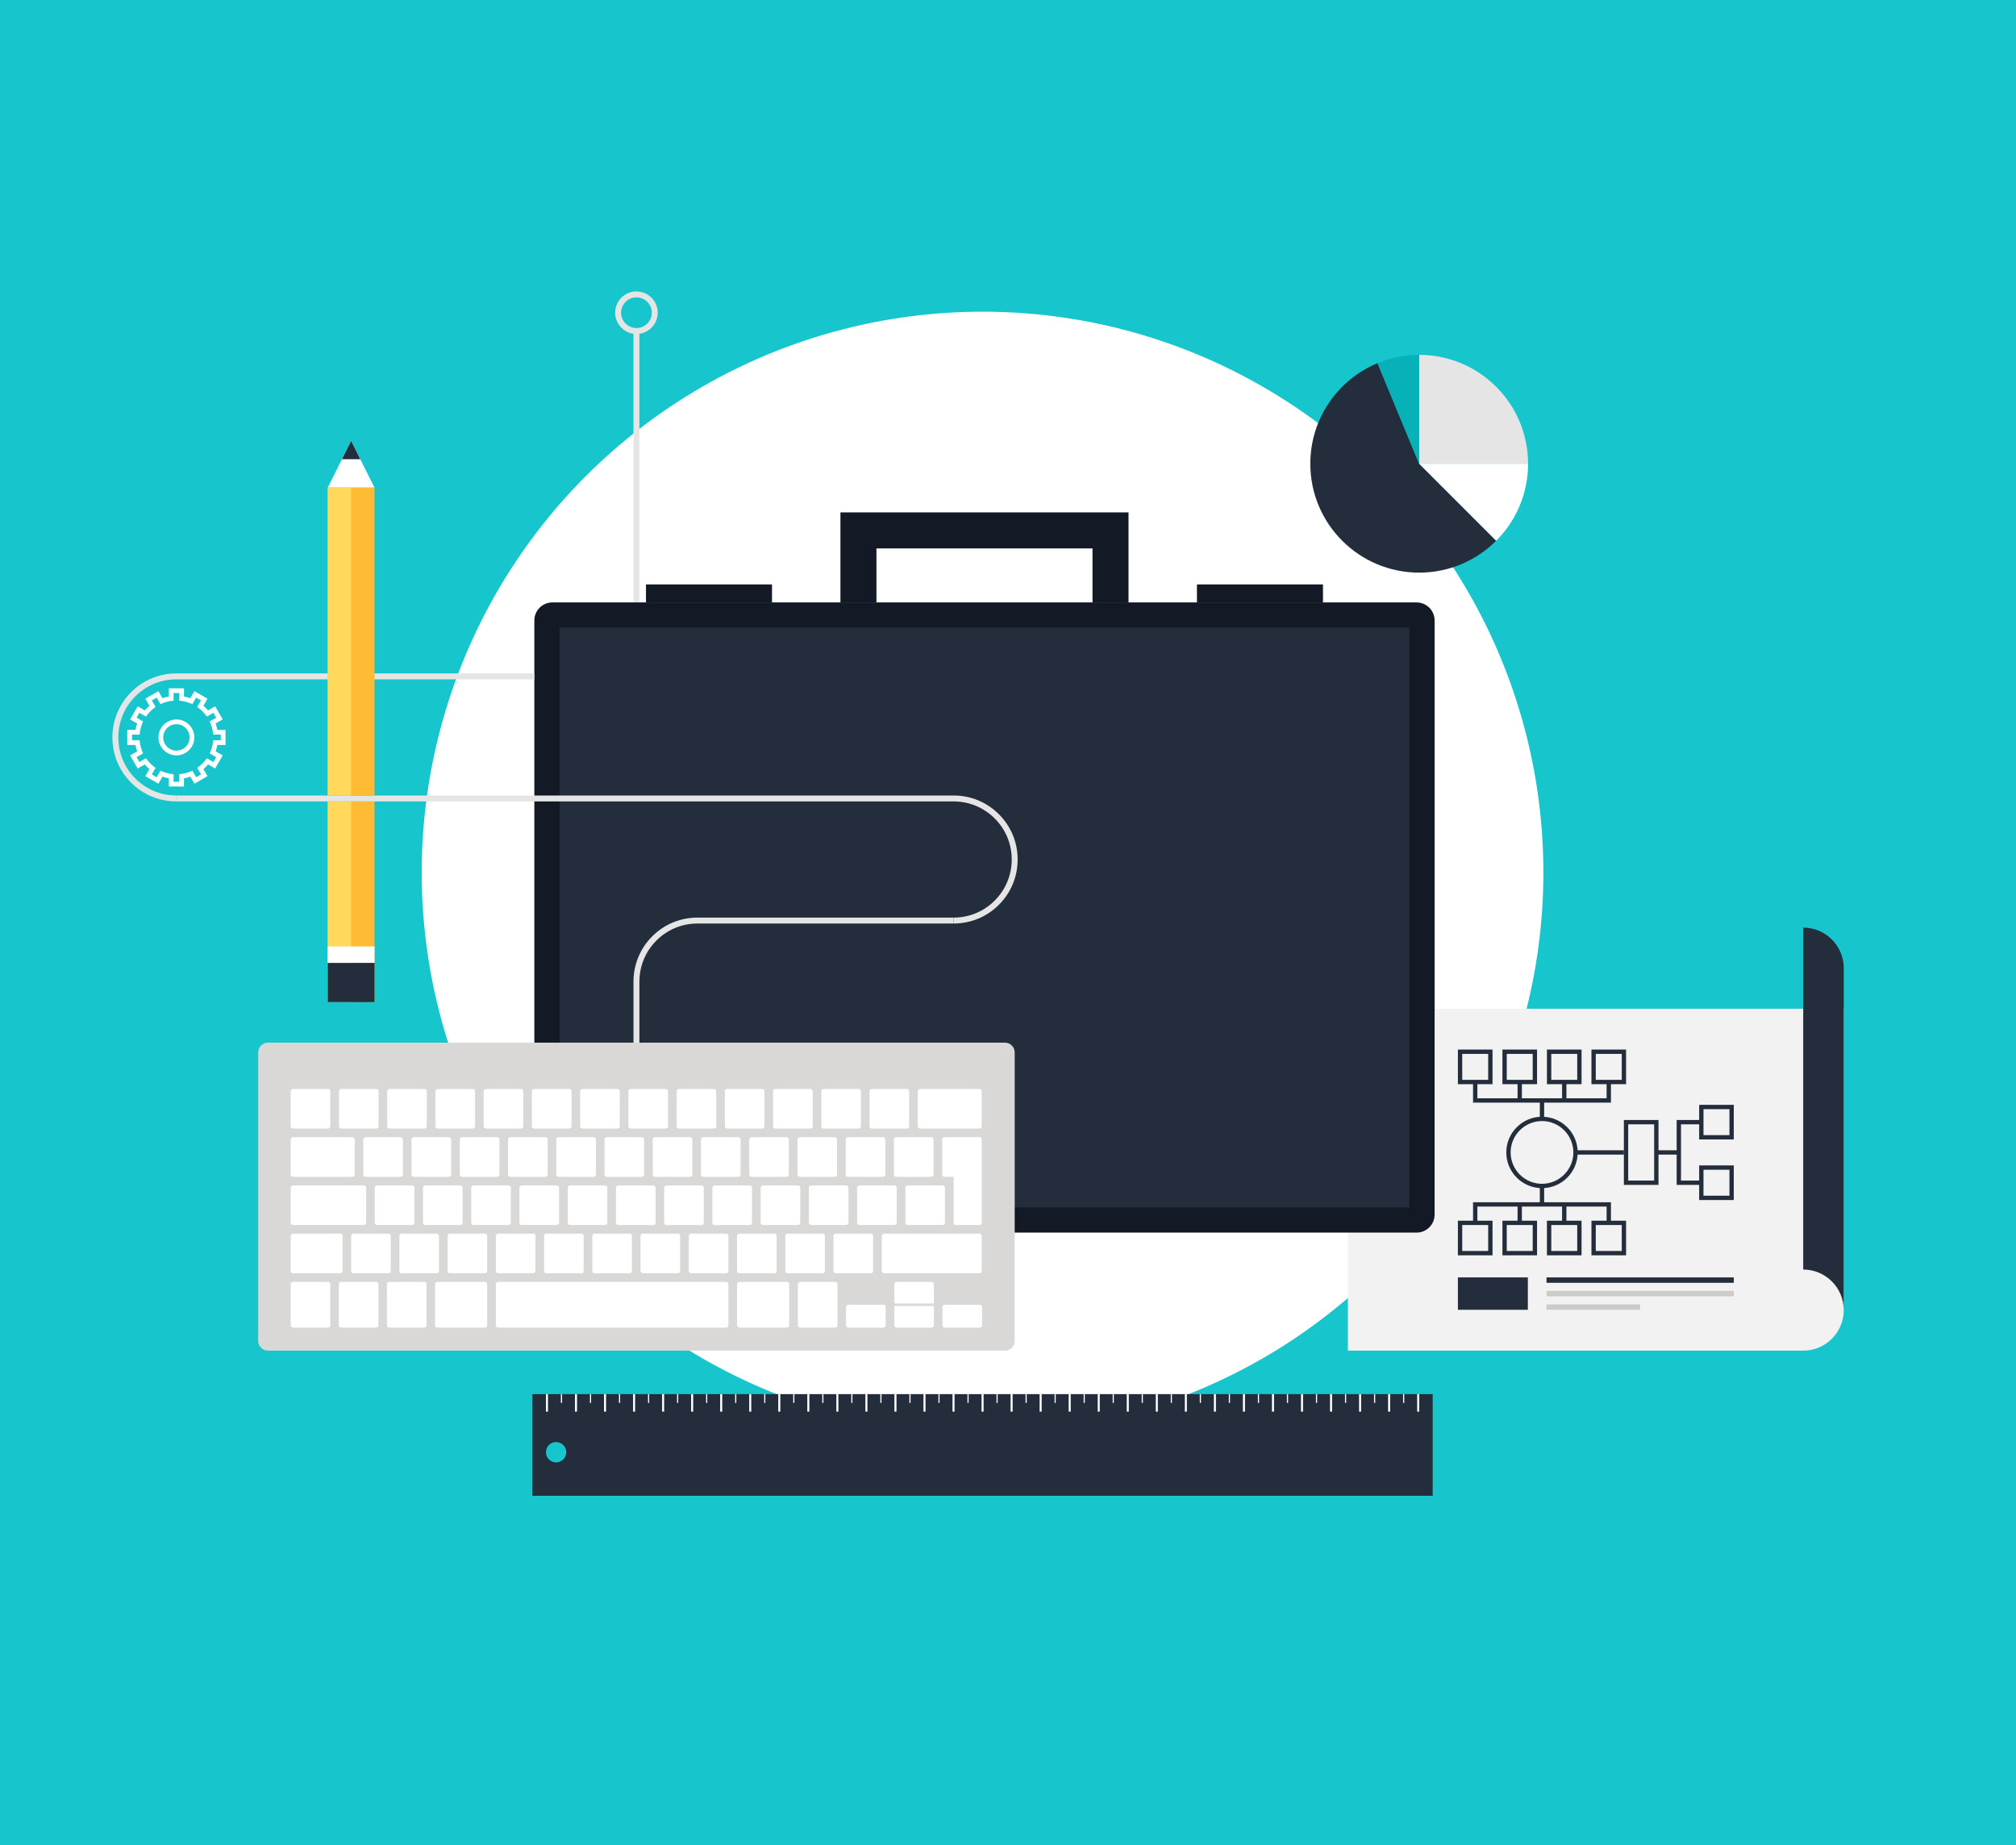 <?xml version="1.0" encoding="UTF-8" standalone="no"?>
<!-- Generator: Adobe Illustrator 13.0.0, SVG Export Plug-In . SVG Version: 6.00 Build 14948)  -->

<svg
   xmlns:dc="http://purl.org/dc/elements/1.1/"
   xmlns:cc="http://creativecommons.org/ns#"
   xmlns:rdf="http://www.w3.org/1999/02/22-rdf-syntax-ns#"
   xmlns:svg="http://www.w3.org/2000/svg"
   xmlns="http://www.w3.org/2000/svg"
   xmlns:xlink="http://www.w3.org/1999/xlink"
   xmlns:sodipodi="http://sodipodi.sourceforge.net/DTD/sodipodi-0.dtd"
   xmlns:inkscape="http://www.inkscape.org/namespaces/inkscape"
   version="1.1"
   id="Layer_1"
   x="0px"
   y="0px"
   width="898.679"
   height="822.563"
   viewBox="0 0 898.679 822.563"
   enable-background="new 0 0 883.947 883.947"
   xml:space="preserve"
   sodipodi:docname="projectmanagement.svg"
   inkscape:version="0.92.4 (5da689c313, 2019-01-14)"><defs
   id="defs525" /><sodipodi:namedview
   pagecolor="#ffffff"
   bordercolor="#666666"
   borderopacity="1"
   objecttolerance="10"
   gridtolerance="10"
   guidetolerance="10"
   inkscape:pageopacity="0"
   inkscape:pageshadow="2"
   inkscape:window-width="1920"
   inkscape:window-height="1017"
   id="namedview523"
   showgrid="false"
   fit-margin-top="0"
   fit-margin-left="0"
   fit-margin-right="0"
   fit-margin-bottom="0"
   inkscape:zoom="0.40727392"
   inkscape:cx="-24.345998"
   inkscape:cy="380.58978"
   inkscape:window-x="-8"
   inkscape:window-y="-8"
   inkscape:window-maximized="1"
   inkscape:current-layer="Layer_1" />
<rect
   width="898.679"
   height="822.563"
   id="rect2"
   x="0"
   y="0"
   style="fill:#16c6cc" />
<circle
   cx="438"
   cy="388.947"
   r="250"
   id="circle4"
   style="fill:#ffffff" />
<path
   d="m 256.496,302.837 v -2.643 c 6.916,0 13.418,-2.693 18.309,-7.583 4.89,-4.891 7.583,-11.393 7.583,-18.309 V 147.56 h 2.643 v 126.744 c 0,7.622 -2.968,14.787 -8.357,20.177 -5.39,5.388 -12.556,8.356 -20.178,8.356 z"
   id="path6"
   inkscape:connector-curvature="0"
   style="fill:#e6e5e5" />
<path
   d="m 283.709,148.881 c -5.23,0 -9.485,-4.255 -9.485,-9.485 0,-5.23 4.255,-9.485 9.485,-9.485 5.23,0 9.485,4.255 9.485,9.485 0,5.23 -4.255,9.485 -9.485,9.485 z m 0,-16.328 c -3.773,0 -6.843,3.07 -6.843,6.843 0,3.773 3.07,6.842 6.843,6.842 3.773,0 6.843,-3.069 6.843,-6.842 0,-3.773 -3.07,-6.843 -6.843,-6.843 z"
   id="path8"
   inkscape:connector-curvature="0"
   style="fill:#e6e5e5" />
<g
   id="g82">
	<path
   d="m 600.871,602.093 h 202.951 c 9.977,0 18.073,-8.102 18.073,-18.072 V 449.665 H 600.871 Z"
   id="path10"
   inkscape:connector-curvature="0"
   style="fill:#f2f2f2" />
	<g
   id="g78">
		<g
   id="g66">
			<g
   id="g64">
				<path
   d="M 739.312,528.205 H 723.88 v -28.936 h 15.432 z m -13.502,-1.929 h 11.572 V 501.199 H 725.81 Z"
   id="path12"
   inkscape:connector-curvature="0"
   style="fill:#242d3c" />
				<g
   id="g18">
					<path
   d="m 772.872,534.957 h -15.431 v -15.432 h 15.431 z m -13.502,-1.93 h 11.572 V 521.455 H 759.37 Z"
   id="path14"
   inkscape:connector-curvature="0"
   style="fill:#242d3c" />
					<path
   d="m 772.872,507.95 h -15.431 v -15.434 h 15.431 z m -13.502,-1.93 h 11.572 V 494.446 H 759.37 Z"
   id="path16"
   inkscape:connector-curvature="0"
   style="fill:#242d3c" />
				</g>
				<path
   d="m 724.863,559.597 h -15.435 v -15.432 h 15.435 z m -13.506,-1.93 h 11.577 v -11.573 h -11.577 z"
   id="path20"
   inkscape:connector-curvature="0"
   style="fill:#242d3c" />
				<path
   d="m 705.017,559.597 h -15.433 v -15.432 h 15.433 z m -13.504,-1.93 h 11.574 v -11.573 h -11.574 z"
   id="path22"
   inkscape:connector-curvature="0"
   style="fill:#242d3c" />
				<path
   d="m 685.172,559.597 h -15.434 v -15.432 h 15.434 z m -13.504,-1.93 h 11.574 v -11.573 h -11.574 z"
   id="path24"
   inkscape:connector-curvature="0"
   style="fill:#242d3c" />
				<path
   d="m 665.327,559.597 h -15.434 v -15.432 h 15.434 z m -13.504,-1.93 h 11.574 v -11.573 h -11.574 z"
   id="path26"
   inkscape:connector-curvature="0"
   style="fill:#242d3c" />
				<path
   d="m 724.863,483.308 h -15.435 v -15.434 h 15.435 z m -13.506,-1.93 h 11.577 v -11.574 h -11.577 z"
   id="path28"
   inkscape:connector-curvature="0"
   style="fill:#242d3c" />
				<path
   d="m 705.017,483.308 h -15.433 v -15.434 h 15.433 z m -13.504,-1.93 h 11.574 v -11.574 h -11.574 z"
   id="path30"
   inkscape:connector-curvature="0"
   style="fill:#242d3c" />
				<path
   d="m 685.172,483.308 h -15.434 v -15.434 h 15.434 z m -13.504,-1.93 h 11.574 v -11.574 h -11.574 z"
   id="path32"
   inkscape:connector-curvature="0"
   style="fill:#242d3c" />
				<path
   d="m 665.327,483.308 h -15.434 v -15.434 h 15.434 z m -13.504,-1.93 h 11.574 v -11.574 h -11.574 z"
   id="path34"
   inkscape:connector-curvature="0"
   style="fill:#242d3c" />
				<path
   d="m 687.378,529.649 c -8.774,0 -15.912,-7.139 -15.912,-15.912 0,-8.774 7.138,-15.913 15.912,-15.913 8.773,0 15.913,7.139 15.913,15.913 0,8.773 -7.14,15.912 -15.913,15.912 z m 0,-29.896 c -7.71,0 -13.982,6.272 -13.982,13.983 0,7.71 6.272,13.982 13.982,13.982 7.711,0 13.983,-6.272 13.983,-13.982 0,-7.71 -6.272,-13.983 -13.983,-13.983 z"
   id="path36"
   inkscape:connector-curvature="0"
   style="fill:#242d3c" />
				<g
   id="g46">
					<polygon
   points="656.646,482.343 658.576,482.343 658.576,489.601 716.182,489.601 716.182,482.343 718.11,482.343 718.11,491.531 656.646,491.531 "
   id="polygon38"
   style="fill:#242d3c" />
					<rect
   x="696.336"
   y="482.343"
   width="1.93"
   height="8.223"
   id="rect40"
   style="fill:#242d3c" />
					<rect
   x="676.491"
   y="482.343"
   width="1.93"
   height="8.223"
   id="rect42"
   style="fill:#242d3c" />
					<rect
   x="686.413"
   y="490.565"
   width="1.929"
   height="8.224"
   id="rect44"
   style="fill:#242d3c" />
				</g>
				<g
   id="g56">
					<polygon
   points="716.182,537.872 658.576,537.872 658.576,545.129 656.646,545.129 656.646,535.942 718.11,535.942 718.11,545.129 716.182,545.129 "
   id="polygon48"
   style="fill:#242d3c" />
					<rect
   x="696.336"
   y="536.907"
   width="1.93"
   height="8.223"
   id="rect50"
   style="fill:#242d3c" />
					<rect
   x="676.491"
   y="536.907"
   width="1.93"
   height="8.223"
   id="rect52"
   style="fill:#242d3c" />
					<rect
   x="686.413"
   y="528.684"
   width="1.929"
   height="8.223"
   id="rect54"
   style="fill:#242d3c" />
				</g>
				<polygon
   points="747.411,499.269 758.405,499.269 758.405,501.199 749.341,501.199 749.341,526.276 758.405,526.276 758.405,528.205 747.411,528.205 "
   id="polygon58"
   style="fill:#242d3c" />
				<rect
   x="738.347"
   y="512.772"
   width="10.029"
   height="1.929"
   id="rect60"
   style="fill:#242d3c" />
				<rect
   x="702.326"
   y="512.772"
   width="21.573"
   height="1.929"
   id="rect62"
   style="fill:#242d3c" />
			</g>
		</g>
		<g
   id="g76">
			<rect
   x="689.388"
   y="569.444"
   width="83.484"
   height="2.405"
   id="rect68"
   style="fill:#242d3c" />
			<rect
   x="689.388"
   y="575.458"
   width="83.484"
   height="2.407"
   id="rect70"
   style="fill:#cccbca" />
			<rect
   x="689.388"
   y="581.475"
   width="41.742"
   height="2.408"
   id="rect72"
   style="fill:#cccbca" />
			<rect
   x="649.894"
   y="569.444"
   width="31.183"
   height="14.439"
   id="rect74"
   style="fill:#242d3c" />
		</g>
	</g>
	<path
   d="m 821.896,431.588 c 0,-9.97 -8.097,-18.073 -18.073,-18.073 v 152.427 c 9.977,0 18.073,8.1 18.073,18.079 z"
   id="path80"
   inkscape:connector-curvature="0"
   style="fill:#242d3c" />
</g>
<g
   id="g96">
	<path
   d="m 639.515,276.578 c 0,-4.415 -3.611,-8.024 -8.025,-8.024 H 246.22 c -4.413,0 -8.025,3.609 -8.025,8.024 v 264.873 c 0,4.412 3.612,8.025 8.025,8.025 h 385.27 c 4.414,0 8.025,-3.613 8.025,-8.025 z"
   id="path84"
   inkscape:connector-curvature="0"
   style="fill:#131a26" />
	<rect
   x="249.43"
   y="279.79"
   width="378.849"
   height="258.451"
   id="rect86"
   style="fill:#242d3c" />
	<g
   id="g92">
		<rect
   x="287.958"
   y="260.525"
   width="56.186"
   height="8.028"
   id="rect88"
   style="fill:#131a26" />
		<rect
   x="533.566"
   y="260.525"
   width="56.186"
   height="8.028"
   id="rect90"
   style="fill:#131a26" />
	</g>
	<polygon
   points="487.013,244.472 390.695,244.472 390.695,268.553 374.644,268.553 374.644,228.417 503.065,228.417 503.065,268.553 487.013,268.553 "
   id="polygon94"
   style="fill:#131a26" />
</g>
<g
   id="g244">
	<g
   id="g236">
		<path
   d="m 452.32,469.139 c 0,-2.381 -1.948,-4.344 -4.344,-4.344 H 119.449 c -2.396,0 -4.351,1.963 -4.351,4.344 v 128.604 c 0,2.38 1.955,4.351 4.351,4.351 h 328.527 c 2.396,0 4.344,-1.971 4.344,-4.351 z"
   id="path98"
   inkscape:connector-curvature="0"
   style="fill:#d9d8d7" />
		<g
   id="g234">
			<g
   id="g232">
				<path
   d="m 147.25,502.073 c 0,0.562 -0.447,1.021 -1.016,1.021 h -15.623 c -0.563,0 -1.022,-0.459 -1.022,-1.021 v -15.611 c 0,-0.569 0.459,-1.014 1.022,-1.014 h 15.623 c 0.569,0 1.016,0.444 1.016,1.014 z"
   id="path100"
   inkscape:connector-curvature="0"
   style="fill:#ffffff" />
				<path
   d="m 179.613,523.576 c 0,0.568 -0.446,1.028 -1.022,1.028 h -15.608 c -0.557,0 -1.023,-0.46 -1.023,-1.028 v -15.624 c 0,-0.543 0.466,-1.017 1.023,-1.017 h 15.608 c 0.577,0 1.022,0.474 1.022,1.017 z"
   id="path102"
   inkscape:connector-curvature="0"
   style="fill:#ffffff" />
				<path
   d="m 184.711,545.083 c 0,0.564 -0.454,1.01 -1.016,1.01 h -15.629 c -0.549,0 -1.009,-0.445 -1.009,-1.01 v -15.621 c 0,-0.556 0.46,-1.016 1.009,-1.016 h 15.629 c 0.562,0 1.016,0.46 1.016,1.016 z"
   id="path104"
   inkscape:connector-curvature="0"
   style="fill:#ffffff" />
				<path
   d="m 174.193,566.586 c 0,0.555 -0.459,1.022 -1.023,1.022 h -15.622 c -0.556,0 -1.022,-0.468 -1.022,-1.022 V 550.97 c 0,-0.568 0.467,-1.021 1.022,-1.021 h 15.622 c 0.563,0 1.023,0.453 1.023,1.021 z"
   id="path106"
   inkscape:connector-curvature="0"
   style="fill:#ffffff" />
				<path
   d="m 147.25,590.792 c 0,0.57 -0.447,1.03 -1.016,1.03 h -15.623 c -0.563,0 -1.022,-0.46 -1.022,-1.03 v -18.324 c 0,-0.556 0.459,-1.022 1.022,-1.022 h 15.623 c 0.569,0 1.016,0.467 1.016,1.022 z"
   id="path108"
   inkscape:connector-curvature="0"
   style="fill:#ffffff" />
				<path
   d="m 168.689,590.792 c 0,0.57 -0.445,1.03 -1.022,1.03 h -15.608 c -0.556,0 -1.023,-0.46 -1.023,-1.03 v -18.324 c 0,-0.556 0.467,-1.022 1.023,-1.022 h 15.608 c 0.577,0 1.022,0.467 1.022,1.022 z"
   id="path110"
   inkscape:connector-curvature="0"
   style="fill:#ffffff" />
				<path
   d="m 190.145,590.792 c 0,0.57 -0.467,1.03 -1.022,1.03 h -15.61 c -0.561,0 -1.022,-0.46 -1.022,-1.03 v -18.324 c 0,-0.556 0.461,-1.022 1.022,-1.022 h 15.61 c 0.555,0 1.022,0.467 1.022,1.022 z"
   id="path112"
   inkscape:connector-curvature="0"
   style="fill:#ffffff" />
				<path
   d="m 373.315,590.792 c 0,0.57 -0.473,1.03 -1.022,1.03 h -15.616 c -0.562,0 -1.022,-0.46 -1.022,-1.03 v -18.324 c 0,-0.556 0.46,-1.022 1.022,-1.022 h 15.616 c 0.549,0 1.022,0.467 1.022,1.022 z"
   id="path114"
   inkscape:connector-curvature="0"
   style="fill:#ffffff" />
				<path
   d="m 394.811,590.792 c 0,0.57 -0.453,1.03 -1.009,1.03 h -15.608 c -0.577,0 -1.037,-0.46 -1.037,-1.03 v -8.136 c 0,-0.563 0.459,-1.022 1.037,-1.022 h 15.608 c 0.556,0 1.009,0.46 1.009,1.022 z"
   id="path116"
   inkscape:connector-curvature="0"
   style="fill:#ffffff" />
				<path
   d="m 437.809,590.792 c 0,0.57 -0.438,1.03 -1.021,1.03 h -15.595 c -0.563,0 -1.037,-0.46 -1.037,-1.03 v -8.136 c 0,-0.563 0.474,-1.022 1.037,-1.022 h 15.595 c 0.583,0 1.021,0.46 1.021,1.022 z"
   id="path118"
   inkscape:connector-curvature="0"
   style="fill:#ffffff" />
				<path
   d="m 217.177,590.792 c 0,0.57 -0.438,1.03 -0.995,1.03 h -21.234 c -0.556,0 -1.016,-0.46 -1.016,-1.03 v -18.324 c 0,-0.556 0.459,-1.022 1.016,-1.022 h 21.234 c 0.557,0 0.995,0.467 0.995,1.022 z"
   id="path120"
   inkscape:connector-curvature="0"
   style="fill:#ffffff" />
				<path
   d="m 351.813,590.792 c 0,0.57 -0.453,1.03 -1.023,1.03 h -21.221 c -0.548,0 -1.022,-0.46 -1.022,-1.03 v -18.324 c 0,-0.556 0.474,-1.022 1.022,-1.022 h 21.221 c 0.57,0 1.023,0.467 1.023,1.022 z"
   id="path122"
   inkscape:connector-curvature="0"
   style="fill:#ffffff" />
				<path
   d="m 324.704,590.792 c 0,0.57 -0.459,1.03 -1.028,1.03 h -101.62 c -0.548,0 -1.022,-0.46 -1.022,-1.03 v -18.324 c 0,-0.556 0.474,-1.022 1.022,-1.022 h 101.62 c 0.568,0 1.028,0.467 1.028,1.022 z"
   id="path124"
   inkscape:connector-curvature="0"
   style="fill:#ffffff" />
				<path
   d="m 195.688,566.586 c 0,0.555 -0.453,1.022 -1.022,1.022 h -15.608 c -0.564,0 -1.016,-0.468 -1.016,-1.022 V 550.97 c 0,-0.568 0.452,-1.021 1.016,-1.021 h 15.608 c 0.57,0 1.022,0.453 1.022,1.021 z"
   id="path126"
   inkscape:connector-curvature="0"
   style="fill:#ffffff" />
				<path
   d="m 217.177,566.586 c 0,0.555 -0.438,1.022 -0.995,1.022 H 200.56 c -0.57,0 -1.022,-0.468 -1.022,-1.022 V 550.97 c 0,-0.568 0.453,-1.021 1.022,-1.021 h 15.622 c 0.557,0 0.995,0.453 0.995,1.021 z"
   id="path128"
   inkscape:connector-curvature="0"
   style="fill:#ffffff" />
				<path
   d="m 238.694,566.586 c 0,0.555 -0.459,1.022 -1.016,1.022 h -15.623 c -0.548,0 -1.022,-0.468 -1.022,-1.022 V 550.97 c 0,-0.568 0.474,-1.021 1.022,-1.021 h 15.623 c 0.556,0 1.016,0.453 1.016,1.021 z"
   id="path130"
   inkscape:connector-curvature="0"
   style="fill:#ffffff" />
				<path
   d="m 260.189,566.586 c 0,0.555 -0.459,1.022 -1.009,1.022 h -15.622 c -0.548,0 -1.022,-0.468 -1.022,-1.022 V 550.97 c 0,-0.568 0.474,-1.021 1.022,-1.021 h 15.622 c 0.55,0 1.009,0.453 1.009,1.021 z"
   id="path132"
   inkscape:connector-curvature="0"
   style="fill:#ffffff" />
				<path
   d="m 281.699,566.586 c 0,0.555 -0.466,1.022 -1.016,1.022 h -15.629 c -0.549,0 -1.008,-0.468 -1.008,-1.022 V 550.97 c 0,-0.568 0.459,-1.021 1.008,-1.021 h 15.629 c 0.55,0 1.016,0.453 1.016,1.021 z"
   id="path134"
   inkscape:connector-curvature="0"
   style="fill:#ffffff" />
				<path
   d="m 303.202,566.586 c 0,0.555 -0.453,1.022 -1.022,1.022 h -15.61 c -0.568,0 -1.029,-0.468 -1.029,-1.022 V 550.97 c 0,-0.568 0.46,-1.021 1.029,-1.021 h 15.609 c 0.57,0 1.022,0.453 1.022,1.021 v 15.616 z"
   id="path136"
   inkscape:connector-curvature="0"
   style="fill:#ffffff" />
				<path
   d="m 324.704,566.586 c 0,0.555 -0.459,1.022 -1.028,1.022 h -15.61 c -0.562,0 -1.022,-0.468 -1.022,-1.022 V 550.97 c 0,-0.568 0.46,-1.021 1.022,-1.021 h 15.61 c 0.568,0 1.028,0.453 1.028,1.021 z"
   id="path138"
   inkscape:connector-curvature="0"
   style="fill:#ffffff" />
				<path
   d="m 346.2,566.586 c 0,0.555 -0.461,1.022 -1.021,1.022 h -15.61 c -0.548,0 -1.022,-0.468 -1.022,-1.022 V 550.97 c 0,-0.568 0.474,-1.021 1.022,-1.021 h 15.61 c 0.561,0 1.021,0.453 1.021,1.021 z"
   id="path140"
   inkscape:connector-curvature="0"
   style="fill:#ffffff" />
				<path
   d="m 367.71,566.586 c 0,0.555 -0.454,1.022 -1.017,1.022 h -15.616 c -0.576,0 -1.021,-0.468 -1.021,-1.022 V 550.97 c 0,-0.568 0.445,-1.021 1.021,-1.021 h 15.616 c 0.563,0 1.017,0.453 1.017,1.021 z"
   id="path142"
   inkscape:connector-curvature="0"
   style="fill:#ffffff" />
				<path
   d="m 389.212,566.586 c 0,0.555 -0.46,1.022 -1.022,1.022 h -15.609 c -0.563,0 -1.022,-0.468 -1.022,-1.022 V 550.97 c 0,-0.568 0.459,-1.021 1.022,-1.021 h 15.609 c 0.563,0 1.022,0.453 1.022,1.021 z"
   id="path144"
   inkscape:connector-curvature="0"
   style="fill:#ffffff" />
				<path
   d="m 437.645,566.586 c 0,0.555 -0.459,1.022 -1.009,1.022 h -42.558 c -0.564,0 -1.023,-0.468 -1.023,-1.022 V 550.97 c 0,-0.568 0.459,-1.021 1.023,-1.021 h 42.558 c 0.549,0 1.009,0.453 1.009,1.021 z"
   id="path146"
   inkscape:connector-curvature="0"
   style="fill:#ffffff" />
				<path
   d="m 206.213,545.083 c 0,0.564 -0.453,1.01 -1.023,1.01 h -15.622 c -0.556,0 -1.009,-0.445 -1.009,-1.01 v -15.621 c 0,-0.556 0.453,-1.016 1.009,-1.016 h 15.622 c 0.57,0 1.023,0.46 1.023,1.016 z"
   id="path148"
   inkscape:connector-curvature="0"
   style="fill:#ffffff" />
				<path
   d="m 227.71,545.083 c 0,0.564 -0.453,1.01 -1.023,1.01 h -15.623 c -0.535,0 -0.995,-0.445 -0.995,-1.01 v -15.621 c 0,-0.556 0.46,-1.016 0.995,-1.016 h 15.623 c 0.57,0 1.023,0.46 1.023,1.016 z"
   id="path150"
   inkscape:connector-curvature="0"
   style="fill:#ffffff" />
				<path
   d="m 249.211,545.083 c 0,0.564 -0.445,1.01 -1.008,1.01 H 232.58 c -0.555,0 -1.023,-0.445 -1.023,-1.01 v -15.621 c 0,-0.556 0.468,-1.016 1.023,-1.016 h 15.623 c 0.563,0 1.008,0.46 1.008,1.016 z"
   id="path152"
   inkscape:connector-curvature="0"
   style="fill:#ffffff" />
				<path
   d="m 270.722,545.083 c 0,0.564 -0.467,1.01 -1.016,1.01 h -15.629 c -0.548,0 -1.009,-0.445 -1.009,-1.01 v -15.621 c 0,-0.556 0.46,-1.016 1.009,-1.016 h 15.629 c 0.549,0 1.016,0.46 1.016,1.016 z"
   id="path154"
   inkscape:connector-curvature="0"
   style="fill:#ffffff" />
				<path
   d="m 292.238,545.083 c 0,0.564 -0.474,1.01 -1.022,1.01 h -15.624 c -0.548,0 -1.028,-0.445 -1.028,-1.01 v -15.621 c 0,-0.556 0.48,-1.016 1.028,-1.016 h 15.624 c 0.548,0 1.022,0.46 1.022,1.016 z"
   id="path156"
   inkscape:connector-curvature="0"
   style="fill:#ffffff" />
				<path
   d="m 313.721,545.083 c 0,0.564 -0.454,1.01 -1.009,1.01 h -15.623 c -0.549,0 -1.009,-0.445 -1.009,-1.01 v -15.621 c 0,-0.556 0.46,-1.016 1.009,-1.016 h 15.623 c 0.555,0 1.009,0.46 1.009,1.016 z"
   id="path158"
   inkscape:connector-curvature="0"
   style="fill:#ffffff" />
				<path
   d="m 335.223,545.083 c 0,0.564 -0.448,1.01 -1.023,1.01 h -15.608 c -0.557,0 -1.023,-0.445 -1.023,-1.01 v -15.621 c 0,-0.556 0.466,-1.016 1.023,-1.016 H 334.2 c 0.575,0 1.023,0.46 1.023,1.016 z"
   id="path160"
   inkscape:connector-curvature="0"
   style="fill:#ffffff" />
				<path
   d="m 356.732,545.083 c 0,0.564 -0.466,1.01 -1.016,1.01 h -15.614 c -0.563,0 -1.023,-0.445 -1.023,-1.01 v -15.621 c 0,-0.556 0.459,-1.016 1.023,-1.016 h 15.614 c 0.55,0 1.016,0.46 1.016,1.016 z"
   id="path162"
   inkscape:connector-curvature="0"
   style="fill:#ffffff" />
				<path
   d="m 378.235,545.083 c 0,0.564 -0.46,1.01 -1.023,1.01 h -15.609 c -0.57,0 -1.021,-0.445 -1.021,-1.01 v -15.621 c 0,-0.556 0.452,-1.016 1.021,-1.016 h 15.609 c 0.563,0 1.023,0.46 1.023,1.016 z"
   id="path164"
   inkscape:connector-curvature="0"
   style="fill:#ffffff" />
				<path
   d="m 399.738,545.083 c 0,0.564 -0.461,1.01 -1.016,1.01 h -15.616 c -0.556,0 -1.029,-0.445 -1.029,-1.01 v -15.621 c 0,-0.556 0.473,-1.016 1.029,-1.016 h 15.616 c 0.555,0 1.016,0.46 1.016,1.016 z"
   id="path166"
   inkscape:connector-curvature="0"
   style="fill:#ffffff" />
				<path
   d="m 421.232,545.083 c 0,0.564 -0.458,1.01 -1.022,1.01 h -15.608 c -0.556,0 -1.009,-0.445 -1.009,-1.01 v -15.621 c 0,-0.556 0.453,-1.016 1.009,-1.016 h 15.608 c 0.564,0 1.022,0.46 1.022,1.016 z"
   id="path168"
   inkscape:connector-curvature="0"
   style="fill:#ffffff" />
				<path
   d="m 201.123,523.576 c 0,0.568 -0.453,1.028 -1.016,1.028 h -15.616 c -0.563,0 -1.037,-0.46 -1.037,-1.028 v -15.624 c 0,-0.543 0.473,-1.017 1.037,-1.017 h 15.616 c 0.563,0 1.016,0.474 1.016,1.017 z"
   id="path170"
   inkscape:connector-curvature="0"
   style="fill:#ffffff" />
				<path
   d="m 222.625,523.576 c 0,0.568 -0.452,1.028 -1.029,1.028 H 205.98 c -0.556,0 -1.009,-0.46 -1.009,-1.028 v -15.624 c 0,-0.543 0.453,-1.017 1.009,-1.017 h 15.616 c 0.577,0 1.029,0.474 1.029,1.017 z"
   id="path172"
   inkscape:connector-curvature="0"
   style="fill:#ffffff" />
				<path
   d="m 244.128,523.576 c 0,0.568 -0.459,1.028 -1.029,1.028 H 227.49 c -0.563,0 -1.009,-0.46 -1.009,-1.028 v -15.624 c 0,-0.543 0.446,-1.017 1.009,-1.017 h 15.609 c 0.57,0 1.029,0.474 1.029,1.017 z"
   id="path174"
   inkscape:connector-curvature="0"
   style="fill:#ffffff" />
				<path
   d="m 265.623,523.576 c 0,0.568 -0.459,1.028 -1.008,1.028 h -15.623 c -0.556,0 -1.022,-0.46 -1.022,-1.028 v -15.624 c 0,-0.543 0.467,-1.017 1.022,-1.017 h 15.623 c 0.549,0 1.008,0.474 1.008,1.017 z"
   id="path176"
   inkscape:connector-curvature="0"
   style="fill:#ffffff" />
				<path
   d="m 287.14,523.576 c 0,0.568 -0.459,1.028 -1.029,1.028 h -15.608 c -0.563,0 -1.023,-0.46 -1.023,-1.028 v -15.624 c 0,-0.543 0.46,-1.017 1.023,-1.017 h 15.608 c 0.57,0 1.029,0.474 1.029,1.017 z"
   id="path178"
   inkscape:connector-curvature="0"
   style="fill:#ffffff" />
				<path
   d="m 308.635,523.576 c 0,0.568 -0.459,1.028 -1.022,1.028 H 291.99 c -0.556,0 -1.008,-0.46 -1.008,-1.028 v -15.624 c 0,-0.543 0.453,-1.017 1.008,-1.017 h 15.623 c 0.563,0 1.022,0.474 1.022,1.017 z"
   id="path180"
   inkscape:connector-curvature="0"
   style="fill:#ffffff" />
				<path
   d="m 330.131,523.576 c 0,0.568 -0.439,1.028 -1.009,1.028 H 313.5 c -0.562,0 -1.023,-0.46 -1.023,-1.028 v -15.624 c 0,-0.543 0.461,-1.017 1.023,-1.017 h 15.622 c 0.57,0 1.009,0.474 1.009,1.017 z"
   id="path182"
   inkscape:connector-curvature="0"
   style="fill:#ffffff" />
				<path
   d="m 351.648,523.576 c 0,0.568 -0.453,1.028 -1.036,1.028 h -15.61 c -0.569,0 -1.021,-0.46 -1.021,-1.028 v -15.624 c 0,-0.543 0.453,-1.017 1.021,-1.017 h 15.61 c 0.583,0 1.036,0.474 1.036,1.017 z"
   id="path184"
   inkscape:connector-curvature="0"
   style="fill:#ffffff" />
				<path
   d="m 373.129,523.576 c 0,0.568 -0.453,1.028 -1.001,1.028 h -15.629 c -0.563,0 -1.002,-0.46 -1.002,-1.028 v -15.624 c 0,-0.543 0.439,-1.017 1.002,-1.017 h 15.629 c 0.548,0 1.001,0.474 1.001,1.017 z"
   id="path186"
   inkscape:connector-curvature="0"
   style="fill:#ffffff" />
				<path
   d="m 394.647,523.576 c 0,0.568 -0.461,1.028 -1.023,1.028 h -15.623 c -0.549,0 -1.009,-0.46 -1.009,-1.028 v -15.624 c 0,-0.543 0.46,-1.017 1.009,-1.017 h 15.623 c 0.562,0 1.023,0.474 1.023,1.017 z"
   id="path188"
   inkscape:connector-curvature="0"
   style="fill:#ffffff" />
				<path
   d="m 416.142,523.576 c 0,0.568 -0.454,1.028 -1.008,1.028 h -15.622 c -0.563,0 -1.022,-0.46 -1.022,-1.028 v -15.624 c 0,-0.543 0.459,-1.017 1.022,-1.017 h 15.622 c 0.555,0 1.008,0.474 1.008,1.017 z"
   id="path190"
   inkscape:connector-curvature="0"
   style="fill:#ffffff" />
				<path
   d="m 158.119,523.576 c 0,0.568 -0.461,1.028 -1.016,1.028 h -26.491 c -0.563,0 -1.022,-0.46 -1.022,-1.028 v -15.624 c 0,-0.543 0.459,-1.017 1.022,-1.017 h 26.491 c 0.555,0 1.016,0.474 1.016,1.017 z"
   id="path192"
   inkscape:connector-curvature="0"
   style="fill:#ffffff" />
				<path
   d="m 437.645,502.073 c 0,0.562 -0.459,1.021 -1.009,1.021 h -26.491 c -0.547,0 -1.008,-0.459 -1.008,-1.021 v -15.611 c 0,-0.569 0.46,-1.014 1.008,-1.014 h 26.491 c 0.549,0 1.009,0.444 1.009,1.014 z"
   id="path194"
   inkscape:connector-curvature="0"
   style="fill:#ffffff" />
				<path
   d="m 163.215,545.083 c 0,0.564 -0.454,1.01 -1.036,1.01 h -31.568 c -0.563,0 -1.022,-0.445 -1.022,-1.01 v -15.621 c 0,-0.556 0.459,-1.016 1.022,-1.016 h 31.568 c 0.582,0 1.036,0.46 1.036,1.016 z"
   id="path196"
   inkscape:connector-curvature="0"
   style="fill:#ffffff" />
				<path
   d="m 152.698,566.586 c 0,0.555 -0.475,1.022 -1.03,1.022 h -21.057 c -0.563,0 -1.022,-0.468 -1.022,-1.022 V 550.97 c 0,-0.568 0.459,-1.021 1.022,-1.021 h 21.057 c 0.556,0 1.03,0.453 1.03,1.021 z"
   id="path198"
   inkscape:connector-curvature="0"
   style="fill:#ffffff" />
				<path
   d="m 168.759,502.073 c 0,0.562 -0.459,1.021 -1.036,1.021 h -15.594 c -0.563,0 -1.023,-0.459 -1.023,-1.021 v -15.611 c 0,-0.569 0.459,-1.014 1.023,-1.014 h 15.594 c 0.577,0 1.036,0.444 1.036,1.014 z"
   id="path200"
   inkscape:connector-curvature="0"
   style="fill:#ffffff" />
				<path
   d="m 190.254,502.073 c 0,0.562 -0.453,1.021 -1.023,1.021 h -15.608 c -0.563,0 -1.015,-0.459 -1.015,-1.021 v -15.611 c 0,-0.569 0.453,-1.014 1.015,-1.014 h 15.608 c 0.57,0 1.023,0.444 1.023,1.014 z"
   id="path202"
   inkscape:connector-curvature="0"
   style="fill:#ffffff" />
				<path
   d="m 211.771,502.073 c 0,0.562 -0.473,1.021 -1.037,1.021 h -15.608 c -0.569,0 -1.022,-0.459 -1.022,-1.021 v -15.611 c 0,-0.569 0.453,-1.014 1.022,-1.014 h 15.608 c 0.563,0 1.037,0.444 1.037,1.014 z"
   id="path204"
   inkscape:connector-curvature="0"
   style="fill:#ffffff" />
				<path
   d="m 233.26,502.073 c 0,0.562 -0.459,1.021 -1.015,1.021 h -15.623 c -0.549,0 -1.023,-0.459 -1.023,-1.021 v -15.611 c 0,-0.569 0.474,-1.014 1.023,-1.014 h 15.623 c 0.556,0 1.015,0.444 1.015,1.014 z"
   id="path206"
   inkscape:connector-curvature="0"
   style="fill:#ffffff" />
				<path
   d="m 254.755,502.073 c 0,0.562 -0.445,1.021 -1.009,1.021 h -15.622 c -0.555,0 -1.023,-0.459 -1.023,-1.021 v -15.611 c 0,-0.569 0.468,-1.014 1.023,-1.014 h 15.622 c 0.563,0 1.009,0.444 1.009,1.014 z"
   id="path208"
   inkscape:connector-curvature="0"
   style="fill:#ffffff" />
				<path
   d="m 276.271,502.073 c 0,0.562 -0.458,1.021 -1.027,1.021 h -15.603 c -0.569,0 -1.022,-0.459 -1.022,-1.021 v -15.611 c 0,-0.569 0.453,-1.014 1.022,-1.014 h 15.603 c 0.569,0 1.027,0.444 1.027,1.014 z"
   id="path210"
   inkscape:connector-curvature="0"
   style="fill:#ffffff" />
				<path
   d="m 297.768,502.073 c 0,0.562 -0.453,1.021 -1.023,1.021 h -15.608 c -0.57,0 -1.022,-0.459 -1.022,-1.021 v -15.611 c 0,-0.569 0.453,-1.014 1.022,-1.014 h 15.608 c 0.57,0 1.023,0.444 1.023,1.014 z"
   id="path212"
   inkscape:connector-curvature="0"
   style="fill:#ffffff" />
				<path
   d="m 319.271,502.073 c 0,0.562 -0.459,1.021 -1.029,1.021 h -15.61 c -0.562,0 -1.022,-0.459 -1.022,-1.021 v -15.611 c 0,-0.569 0.46,-1.014 1.022,-1.014 h 15.61 c 0.57,0 1.029,0.444 1.029,1.014 z"
   id="path214"
   inkscape:connector-curvature="0"
   style="fill:#ffffff" />
				<path
   d="m 340.766,502.073 c 0,0.562 -0.446,1.021 -0.995,1.021 h -15.623 c -0.569,0 -1.022,-0.459 -1.022,-1.021 v -15.611 c 0,-0.569 0.453,-1.014 1.022,-1.014 h 15.623 c 0.549,0 0.995,0.444 0.995,1.014 z"
   id="path216"
   inkscape:connector-curvature="0"
   style="fill:#ffffff" />
				<path
   d="m 362.283,502.073 c 0,0.562 -0.459,1.021 -1.023,1.021 h -15.616 c -0.549,0 -1.022,-0.459 -1.022,-1.021 v -15.611 c 0,-0.569 0.473,-1.014 1.022,-1.014 h 15.616 c 0.563,0 1.023,0.444 1.023,1.014 z"
   id="path218"
   inkscape:connector-curvature="0"
   style="fill:#ffffff" />
				<path
   d="m 383.778,502.073 c 0,0.562 -0.46,1.021 -1.022,1.021 h -15.609 c -0.57,0 -1.029,-0.459 -1.029,-1.021 v -15.611 c 0,-0.569 0.459,-1.014 1.029,-1.014 h 15.609 c 0.563,0 1.022,0.444 1.022,1.014 z"
   id="path220"
   inkscape:connector-curvature="0"
   style="fill:#ffffff" />
				<path
   d="m 405.28,502.073 c 0,0.562 -0.445,1.021 -1.015,1.021 H 388.65 c -0.569,0 -1.016,-0.459 -1.016,-1.021 v -15.611 c 0,-0.569 0.446,-1.014 1.016,-1.014 h 15.615 c 0.57,0 1.015,0.444 1.015,1.014 z"
   id="path222"
   inkscape:connector-curvature="0"
   style="fill:#ffffff" />
				<g
   id="g228">
					<path
   d="m 398.666,582.203 v 8.589 c 0,0.274 0.097,0.536 0.296,0.729 0.198,0.197 0.459,0.301 0.72,0.301 h 15.623 c 0.254,0 0.514,-0.104 0.713,-0.301 0.199,-0.193 0.295,-0.455 0.295,-0.729 v -8.589 z"
   id="path224"
   inkscape:connector-curvature="0"
   style="fill:#ffffff" />
					<path
   d="m 416.313,581.064 v -8.597 c 0,-0.262 -0.096,-0.515 -0.295,-0.714 -0.199,-0.192 -0.459,-0.309 -0.713,-0.309 h -15.623 c -0.261,0 -0.522,0.116 -0.72,0.309 -0.199,0.199 -0.296,0.452 -0.296,0.714 v 8.597 z"
   id="path226"
   inkscape:connector-curvature="0"
   style="fill:#ffffff" />
				</g>
				<path
   d="m 421.006,506.935 c -0.254,0 -0.508,0.098 -0.713,0.317 -0.193,0.179 -0.288,0.453 -0.288,0.699 v 15.624 c 0,0.266 0.095,0.528 0.288,0.732 0.205,0.191 0.459,0.296 0.713,0.296 h 4.083 v 20.479 c 0,0.268 0.096,0.527 0.309,0.715 0.185,0.205 0.445,0.295 0.713,0.295 h 10.524 c 0.261,0 0.515,-0.09 0.727,-0.295 0.185,-0.188 0.296,-0.447 0.296,-0.715 V 507.95 c 0,-0.246 -0.111,-0.521 -0.296,-0.699 -0.212,-0.22 -0.466,-0.317 -0.727,-0.317 h -15.629 z"
   id="path230"
   inkscape:connector-curvature="0"
   style="fill:#ffffff" />
			</g>
		</g>
	</g>
	<path
   d="m 285.031,464.795 h -2.643 v -27.213 c 0,-7.622 2.968,-14.788 8.358,-20.178 5.389,-5.39 12.555,-8.357 20.176,-8.357 h 114.186 v 2.643 H 310.922 c -6.916,0 -13.417,2.693 -18.308,7.584 -4.89,4.89 -7.583,11.393 -7.583,18.309 z"
   id="path238"
   inkscape:connector-curvature="0"
   style="fill:#e6e5e5" />
	<path
   d="m 425.108,411.69 v -2.643 c 6.917,0 13.418,-2.692 18.307,-7.583 4.891,-4.89 7.584,-11.393 7.584,-18.309 0,-6.916 -2.693,-13.418 -7.584,-18.309 -4.89,-4.89 -11.392,-7.583 -18.307,-7.583 H 78.636 v -2.643 h 346.472 c 7.622,0 14.787,2.968 20.176,8.357 5.39,5.39 8.357,12.555 8.357,20.177 0,7.622 -2.968,14.788 -8.357,20.178 -5.388,5.39 -12.554,8.358 -20.176,8.358 z"
   id="path240"
   inkscape:connector-curvature="0"
   style="fill:#e6e5e5" />
	<path
   d="m 78.636,357.264 c -7.622,0 -14.788,-2.968 -20.176,-8.358 -5.39,-5.389 -8.358,-12.555 -8.358,-20.176 0,-7.621 2.968,-14.787 8.358,-20.177 5.389,-5.39 12.554,-8.358 20.176,-8.358 h 159.558 v 2.643 H 78.636 c -6.916,0 -13.418,2.693 -18.308,7.583 -4.89,4.892 -7.583,11.394 -7.583,18.309 0,6.915 2.693,13.417 7.583,18.308 4.89,4.89 11.392,7.583 18.308,7.583 z"
   id="path242"
   inkscape:connector-curvature="0"
   style="fill:#e6e5e5" />
</g>
<path
   d="m 82.005,350.618 -6.735,-0.004 v -3.644 c -0.978,-0.177 -1.928,-0.428 -2.84,-0.749 l -1.819,3.147 -5.834,-3.368 1.825,-3.158 c -0.745,-0.636 -1.439,-1.33 -2.075,-2.075 l -3.162,1.825 -3.365,-5.836 3.146,-1.816 c -0.322,-0.915 -0.573,-1.865 -0.75,-2.843 H 56.75 v -6.734 h 3.646 c 0.177,-0.977 0.428,-1.927 0.749,-2.84 L 58,320.704 l 3.366,-5.833 3.161,1.825 c 0.636,-0.745 1.33,-1.439 2.075,-2.075 l -1.823,-3.16 5.833,-3.369 1.817,3.149 c 0.914,-0.322 1.864,-0.572 2.842,-0.75 v -3.648 h 6.735 v 3.647 c 0.977,0.177 1.927,0.428 2.841,0.75 l 1.82,-3.148 5.832,3.369 -1.824,3.158 c 0.745,0.636 1.439,1.33 2.076,2.074 l 3.158,-1.822 3.368,5.832 -3.143,1.816 c 0.322,0.914 0.573,1.865 0.75,2.843 h 3.642 v 6.734 h -3.64 c -0.177,0.978 -0.429,1.93 -0.751,2.844 l 3.143,1.815 -3.369,5.835 -3.157,-1.824 c -0.636,0.744 -1.33,1.438 -2.075,2.074 l 1.82,3.16 -5.831,3.369 -1.819,-3.147 c -0.914,0.322 -1.864,0.572 -2.841,0.75 v 3.646 z m -4.621,-2.117 2.507,0.001 v -3.362 l 0.918,-0.122 c 1.439,-0.19 2.818,-0.555 4.098,-1.083 l 0.855,-0.353 1.675,2.898 2.172,-1.254 -1.68,-2.909 0.733,-0.565 c 1.124,-0.866 2.132,-1.874 2.998,-2.996 l 0.565,-0.732 2.907,1.68 1.255,-2.173 -2.895,-1.672 0.354,-0.856 c 0.53,-1.281 0.895,-2.661 1.084,-4.1 l 0.121,-0.919 h 3.357 v -2.506 h -3.357 l -0.122,-0.918 c -0.19,-1.44 -0.555,-2.819 -1.084,-4.1 l -0.353,-0.856 2.894,-1.672 -1.254,-2.173 -2.908,1.678 -0.565,-0.732 c -0.866,-1.122 -1.875,-2.13 -2.998,-2.996 l -0.733,-0.565 1.68,-2.91 -2.171,-1.255 -1.676,2.899 -0.855,-0.353 c -1.28,-0.528 -2.659,-0.893 -4.097,-1.083 l -0.919,-0.121 v -3.364 h -2.507 v 3.365 l -0.919,0.121 c -1.439,0.19 -2.818,0.554 -4.099,1.083 l -0.856,0.354 -1.673,-2.9 -2.173,1.255 1.68,2.912 -0.732,0.564 c -1.122,0.865 -2.13,1.873 -2.997,2.997 l -0.564,0.732 -2.912,-1.681 -1.253,2.172 2.899,1.675 -0.353,0.855 c -0.528,1.28 -0.893,2.659 -1.083,4.097 l -0.121,0.919 h -3.363 v 2.506 h 3.362 l 0.121,0.919 c 0.189,1.438 0.554,2.817 1.083,4.1 l 0.353,0.856 -2.898,1.673 1.253,2.173 2.912,-1.681 0.564,0.732 c 0.866,1.123 1.875,2.131 2.998,2.997 l 0.733,0.565 -1.682,2.909 2.172,1.254 1.675,-2.898 0.855,0.353 c 1.28,0.528 2.658,0.893 4.098,1.083 l 0.918,0.122 v 3.361 z m 1.256,-11.767 c -4.411,0 -8,-3.592 -8,-8.008 0,-4.411 3.589,-8 8,-8 4.412,0 8.001,3.589 8.001,8 0,4.416 -3.589,8.008 -8.001,8.008 z m 0,-13.893 c -3.245,0 -5.885,2.64 -5.885,5.886 0,3.25 2.64,5.894 5.885,5.894 3.246,0 5.887,-2.644 5.887,-5.894 0,-3.246 -2.641,-5.886 -5.887,-5.886 z"
   id="path246"
   inkscape:connector-curvature="0"
   style="fill:#ffffff" />
<g
   id="g268">
	<defs
   id="defs249">
		<path
   id="SVGID_1_"
   d="M 146.101,354.622 V 196.543 h 20.85 v 158.078 h -20.85 z m 0,2.642 v 89.474 h 20.85 v -89.474 z"
   inkscape:connector-curvature="0" />
	</defs>
	<clipPath
   id="SVGID_2_">
		<use
   xlink:href="#SVGID_1_"
   overflow="visible"
   id="use251"
   style="overflow:visible"
   x="0"
   y="0"
   width="100%"
   height="100%" />
	</clipPath>
	<g
   clip-path="url(#SVGID_2_)"
   id="g266">
		<polygon
   points="146.101,217.389 166.951,217.389 156.525,196.543 "
   id="polygon254"
   style="fill:#ffffff" />
		<rect
   x="146.101"
   y="217.389"
   width="20.85"
   height="229.349"
   id="rect256"
   style="fill:#ffbb33" />
		<rect
   x="146.101"
   y="217.389"
   width="10.424"
   height="229.349"
   id="rect258"
   style="fill:#ffd85c" />
		<polygon
   points="152.439,204.704 160.611,204.704 156.525,196.543 "
   id="polygon260"
   style="fill:#242d3c" />
		<rect
   x="146.101"
   y="421.892"
   width="20.85"
   height="7.359"
   id="rect262"
   style="fill:#ffffff" />
		<rect
   x="146.101"
   y="429.251"
   width="20.85"
   height="17.486"
   id="rect264"
   style="fill:#242d3c" />
	</g>
</g>
<g
   display="none"
   id="g302"
   style="display:none">
	<g
   display="inline"
   id="g278"
   style="display:inline">
		<g
   id="g276">
			<rect
   x="746.87"
   y="368.786"
   width="8.456"
   height="29.802"
   id="rect270"
   style="fill:#ffffff" />
			<rect
   x="720.872"
   y="368.786"
   width="8.455"
   height="19.868"
   id="rect272"
   style="fill:#ffffff" />
			<rect
   x="772.872"
   y="368.786"
   width="8.456"
   height="19.868"
   id="rect274"
   style="fill:#ffffff" />
		</g>
	</g>
	<path
   display="inline"
   d="m 776.007,226.856 c -3.527,-3.542 -8.177,-5.309 -12.813,-5.309 -6.013,0 -10.871,-4.878 -10.892,-10.882 0,-0.012 0,-0.012 0,-0.022 -0.01,-0.304 -0.122,-0.601 -0.346,-0.844 -0.247,-0.225 -0.544,-0.343 -0.854,-0.343 -0.324,0 -0.618,0.119 -0.861,0.343 -0.23,0.243 -0.34,0.54 -0.352,0.844 0,0.011 0,0.011 0,0.022 -0.011,6.004 -4.867,10.882 -10.889,10.882 -4.628,0 -9.277,1.766 -12.815,5.309 -3.549,3.548 -5.313,8.186 -5.313,12.825 v 90.779 h 60.456 v -90.779 c 0,-4.639 -1.77,-9.277 -5.321,-12.825 z"
   id="path280"
   inkscape:connector-curvature="0"
   style="display:inline;fill:#ffd85c" />
	<path
   display="inline"
   d="m 729.332,282.627 c -1.668,0 -3.018,-1.359 -3.018,-3.024 v -39.921 c 0,-3.389 1.309,-6.576 3.71,-8.975 2.401,-2.398 5.589,-3.718 8.977,-3.718 1.675,0 3.025,1.348 3.025,3.02 0,1.676 -1.351,3.027 -3.025,3.027 -1.775,0 -3.439,0.687 -4.696,1.945 -1.262,1.253 -1.958,2.927 -1.958,4.7 v 39.921 c 0,1.666 -1.341,3.025 -3.015,3.025 z"
   id="path282"
   inkscape:connector-curvature="0"
   style="display:inline;fill:#ffd85c" />
	<rect
   x="720.872"
   y="330.461"
   display="inline"
   width="60.456"
   height="38.325"
   id="rect284"
   style="display:inline;fill:#3e4959" />
	<rect
   x="719.056"
   y="330.461"
   display="inline"
   width="64.088"
   height="18.137"
   id="rect286"
   style="display:inline;fill:#242d3c" />
	<rect
   x="739.614"
   y="312.319"
   display="inline"
   width="22.975"
   height="18.142"
   id="rect288"
   style="display:inline;fill:#242d3c" />
	<path
   display="inline"
   d="m 762.589,288.47 c 0,1.328 -1.096,2.418 -2.426,2.418 h -18.137 c -1.33,0 -2.412,-1.091 -2.412,-2.418 v -24.902 c 0,-1.334 1.082,-2.424 2.412,-2.424 h 18.137 c 1.33,0 2.426,1.09 2.426,2.424 z"
   id="path290"
   inkscape:connector-curvature="0"
   style="display:inline;fill:#ffbb33" />
	<g
   display="inline"
   id="g300"
   style="display:inline">
		<g
   id="g298">
			<rect
   x="742.624"
   y="290.889"
   width="1.221"
   height="21.431"
   id="rect292"
   style="fill:#ffbb33" />
			<rect
   x="758.348"
   y="290.889"
   width="1.212"
   height="21.431"
   id="rect294"
   style="fill:#ffbb33" />
			<rect
   x="750.495"
   y="290.889"
   width="1.201"
   height="21.431"
   id="rect296"
   style="fill:#ffbb33" />
		</g>
	</g>
</g>
<g
   id="g436">
	<path
   d="m 237.34,621.483 v 45.309 h 401.32 v -45.309 z m 10.556,30.423 c -2.504,0 -4.528,-2.027 -4.528,-4.533 0,-2.497 2.024,-4.528 4.528,-4.528 2.499,0 4.534,2.031 4.534,4.528 0,2.505 -2.035,4.533 -4.534,4.533 z"
   id="path304"
   inkscape:connector-curvature="0"
   style="fill:#242d3c" />
	<g
   id="g434">
		<g
   id="g432">
			<g
   id="g368">
				<rect
   x="243.367"
   y="621.483"
   width="0.905"
   height="7.809"
   id="rect306"
   style="fill:#ffffff" />
				<rect
   x="256.311"
   y="621.483"
   width="0.903"
   height="7.809"
   id="rect308"
   style="fill:#ffffff" />
				<rect
   x="269.258"
   y="621.481"
   width="0.903"
   height="7.811"
   id="rect310"
   style="fill:#ffffff" />
				<rect
   x="282.205"
   y="621.483"
   width="0.905"
   height="7.809"
   id="rect312"
   style="fill:#ffffff" />
				<rect
   x="295.146"
   y="621.483"
   width="0.907"
   height="7.809"
   id="rect314"
   style="fill:#ffffff" />
				<rect
   x="308.094"
   y="621.483"
   width="0.904"
   height="7.809"
   id="rect316"
   style="fill:#ffffff" />
				<rect
   x="321.04"
   y="621.483"
   width="0.906"
   height="7.809"
   id="rect318"
   style="fill:#ffffff" />
				<rect
   x="333.986"
   y="621.483"
   width="0.902"
   height="7.809"
   id="rect320"
   style="fill:#ffffff" />
				<rect
   x="346.932"
   y="621.483"
   width="0.906"
   height="7.809"
   id="rect322"
   style="fill:#ffffff" />
				<rect
   x="359.879"
   y="621.483"
   width="0.903"
   height="7.809"
   id="rect324"
   style="fill:#ffffff" />
				<rect
   x="372.824"
   y="621.481"
   width="0.903"
   height="7.811"
   id="rect326"
   style="fill:#ffffff" />
				<rect
   x="385.766"
   y="621.483"
   width="0.907"
   height="7.809"
   id="rect328"
   style="fill:#ffffff" />
				<rect
   x="398.706"
   y="621.483"
   width="0.914"
   height="7.809"
   id="rect330"
   style="fill:#ffffff" />
				<rect
   x="411.66"
   y="621.483"
   width="0.907"
   height="7.809"
   id="rect332"
   style="fill:#ffffff" />
				<rect
   x="424.604"
   y="621.483"
   width="0.905"
   height="7.809"
   id="rect334"
   style="fill:#ffffff" />
				<rect
   x="437.552"
   y="621.483"
   width="0.905"
   height="7.809"
   id="rect336"
   style="fill:#ffffff" />
				<rect
   x="450.497"
   y="621.483"
   width="0.903"
   height="7.809"
   id="rect338"
   style="fill:#ffffff" />
				<rect
   x="463.438"
   y="621.483"
   width="0.904"
   height="7.809"
   id="rect340"
   style="fill:#ffffff" />
				<rect
   x="476.388"
   y="621.483"
   width="0.905"
   height="7.809"
   id="rect342"
   style="fill:#ffffff" />
				<rect
   x="489.337"
   y="621.483"
   width="0.899"
   height="7.809"
   id="rect344"
   style="fill:#ffffff" />
				<rect
   x="502.285"
   y="621.483"
   width="0.901"
   height="7.809"
   id="rect346"
   style="fill:#ffffff" />
				<rect
   x="515.222"
   y="621.483"
   width="0.907"
   height="7.809"
   id="rect348"
   style="fill:#ffffff" />
				<rect
   x="528.171"
   y="621.483"
   width="0.903"
   height="7.809"
   id="rect350"
   style="fill:#ffffff" />
				<rect
   x="541.118"
   y="621.483"
   width="0.909"
   height="7.809"
   id="rect352"
   style="fill:#ffffff" />
				<rect
   x="554.062"
   y="621.483"
   width="0.906"
   height="7.809"
   id="rect354"
   style="fill:#ffffff" />
				<rect
   x="567.007"
   y="621.483"
   width="0.911"
   height="7.809"
   id="rect356"
   style="fill:#ffffff" />
				<rect
   x="579.952"
   y="621.483"
   width="0.903"
   height="7.809"
   id="rect358"
   style="fill:#ffffff" />
				<rect
   x="592.896"
   y="621.483"
   width="0.906"
   height="7.809"
   id="rect360"
   style="fill:#ffffff" />
				<rect
   x="605.843"
   y="621.483"
   width="0.9"
   height="7.809"
   id="rect362"
   style="fill:#ffffff" />
				<rect
   x="618.784"
   y="621.483"
   width="0.91"
   height="7.809"
   id="rect364"
   style="fill:#ffffff" />
				<rect
   x="631.737"
   y="621.483"
   width="0.9"
   height="7.809"
   id="rect366"
   style="fill:#ffffff" />
			</g>
			<g
   id="g430">
				<rect
   x="250.026"
   y="621.483"
   width="0.52"
   height="3.903"
   id="rect370"
   style="fill:#ffffff" />
				<rect
   x="262.979"
   y="621.483"
   width="0.52"
   height="3.903"
   id="rect372"
   style="fill:#ffffff" />
				<rect
   x="275.92"
   y="621.483"
   width="0.522"
   height="3.899"
   id="rect374"
   style="fill:#ffffff" />
				<rect
   x="288.867"
   y="621.483"
   width="0.521"
   height="3.903"
   id="rect376"
   style="fill:#ffffff" />
				<rect
   x="301.815"
   y="621.483"
   width="0.518"
   height="3.903"
   id="rect378"
   style="fill:#ffffff" />
				<rect
   x="314.76"
   y="621.483"
   width="0.517"
   height="3.903"
   id="rect380"
   style="fill:#ffffff" />
				<rect
   x="327.705"
   y="621.481"
   width="0.521"
   height="3.905"
   id="rect382"
   style="fill:#ffffff" />
				<rect
   x="340.651"
   y="621.483"
   width="0.516"
   height="3.903"
   id="rect384"
   style="fill:#ffffff" />
				<rect
   x="353.598"
   y="621.483"
   width="0.518"
   height="3.903"
   id="rect386"
   style="fill:#ffffff" />
				<rect
   x="366.546"
   y="621.483"
   width="0.514"
   height="3.903"
   id="rect388"
   style="fill:#ffffff" />
				<rect
   x="379.484"
   y="621.481"
   width="0.518"
   height="3.905"
   id="rect390"
   style="fill:#ffffff" />
				<rect
   x="392.432"
   y="621.483"
   width="0.523"
   height="3.903"
   id="rect392"
   style="fill:#ffffff" />
				<rect
   x="405.377"
   y="621.483"
   width="0.521"
   height="3.903"
   id="rect394"
   style="fill:#ffffff" />
				<rect
   x="418.326"
   y="621.483"
   width="0.518"
   height="3.903"
   id="rect396"
   style="fill:#ffffff" />
				<rect
   x="431.272"
   y="621.483"
   width="0.518"
   height="3.903"
   id="rect398"
   style="fill:#ffffff" />
				<rect
   x="444.214"
   y="621.483"
   width="0.52"
   height="3.903"
   id="rect400"
   style="fill:#ffffff" />
				<rect
   x="457.163"
   y="621.483"
   width="0.523"
   height="3.903"
   id="rect402"
   style="fill:#ffffff" />
				<rect
   x="470.108"
   y="621.483"
   width="0.516"
   height="3.903"
   id="rect404"
   style="fill:#ffffff" />
				<rect
   x="483.052"
   y="621.483"
   width="0.52"
   height="3.903"
   id="rect406"
   style="fill:#ffffff" />
				<rect
   x="495.999"
   y="621.483"
   width="0.516"
   height="3.903"
   id="rect408"
   style="fill:#ffffff" />
				<rect
   x="508.94"
   y="621.483"
   width="0.521"
   height="3.903"
   id="rect410"
   style="fill:#ffffff" />
				<rect
   x="521.896"
   y="621.483"
   width="0.515"
   height="3.903"
   id="rect412"
   style="fill:#ffffff" />
				<rect
   x="534.833"
   y="621.483"
   width="0.525"
   height="3.903"
   id="rect414"
   style="fill:#ffffff" />
				<rect
   x="547.78"
   y="621.483"
   width="0.523"
   height="3.903"
   id="rect416"
   style="fill:#ffffff" />
				<rect
   x="560.729"
   y="621.483"
   width="0.521"
   height="3.903"
   id="rect418"
   style="fill:#ffffff" />
				<rect
   x="573.669"
   y="621.483"
   width="0.521"
   height="3.903"
   id="rect420"
   style="fill:#ffffff" />
				<rect
   x="586.619"
   y="621.483"
   width="0.513"
   height="3.903"
   id="rect422"
   style="fill:#ffffff" />
				<rect
   x="599.564"
   y="621.483"
   width="0.521"
   height="3.903"
   id="rect424"
   style="fill:#ffffff" />
				<rect
   x="612.51"
   y="621.483"
   width="0.518"
   height="3.903"
   id="rect426"
   style="fill:#ffffff" />
				<rect
   x="625.454"
   y="621.483"
   width="0.519"
   height="3.903"
   id="rect428"
   style="fill:#ffffff" />
			</g>
		</g>
	</g>
</g>
<g
   id="g446">
	<path
   d="m 666.952,241.063 c -8.781,8.783 -20.924,14.204 -34.322,14.204 -26.791,0 -48.525,-21.732 -48.525,-48.528 0,-20.221 12.376,-37.576 29.966,-44.846 l 18.56,44.846 z"
   id="path438"
   inkscape:connector-curvature="0"
   style="fill:#242d3c" />
	<path
   d="m 681.171,206.732 h -48.536 v -48.535 c 26.807,0 48.536,21.731 48.536,48.535 z"
   id="path440"
   inkscape:connector-curvature="0"
   style="fill:#e6e5e5" />
	<path
   d="m 681.171,206.732 c 0,13.402 -5.432,25.534 -14.215,34.321 l -34.321,-34.321 z"
   id="path442"
   inkscape:connector-curvature="0"
   style="fill:#ffffff" />
	<path
   d="m 632.63,158.192 v 48.547 l -18.56,-44.846 c 5.717,-2.383 11.99,-3.701 18.56,-3.701 z"
   id="path444"
   inkscape:connector-curvature="0"
   style="fill:#06b2b8" />
</g>


</svg>